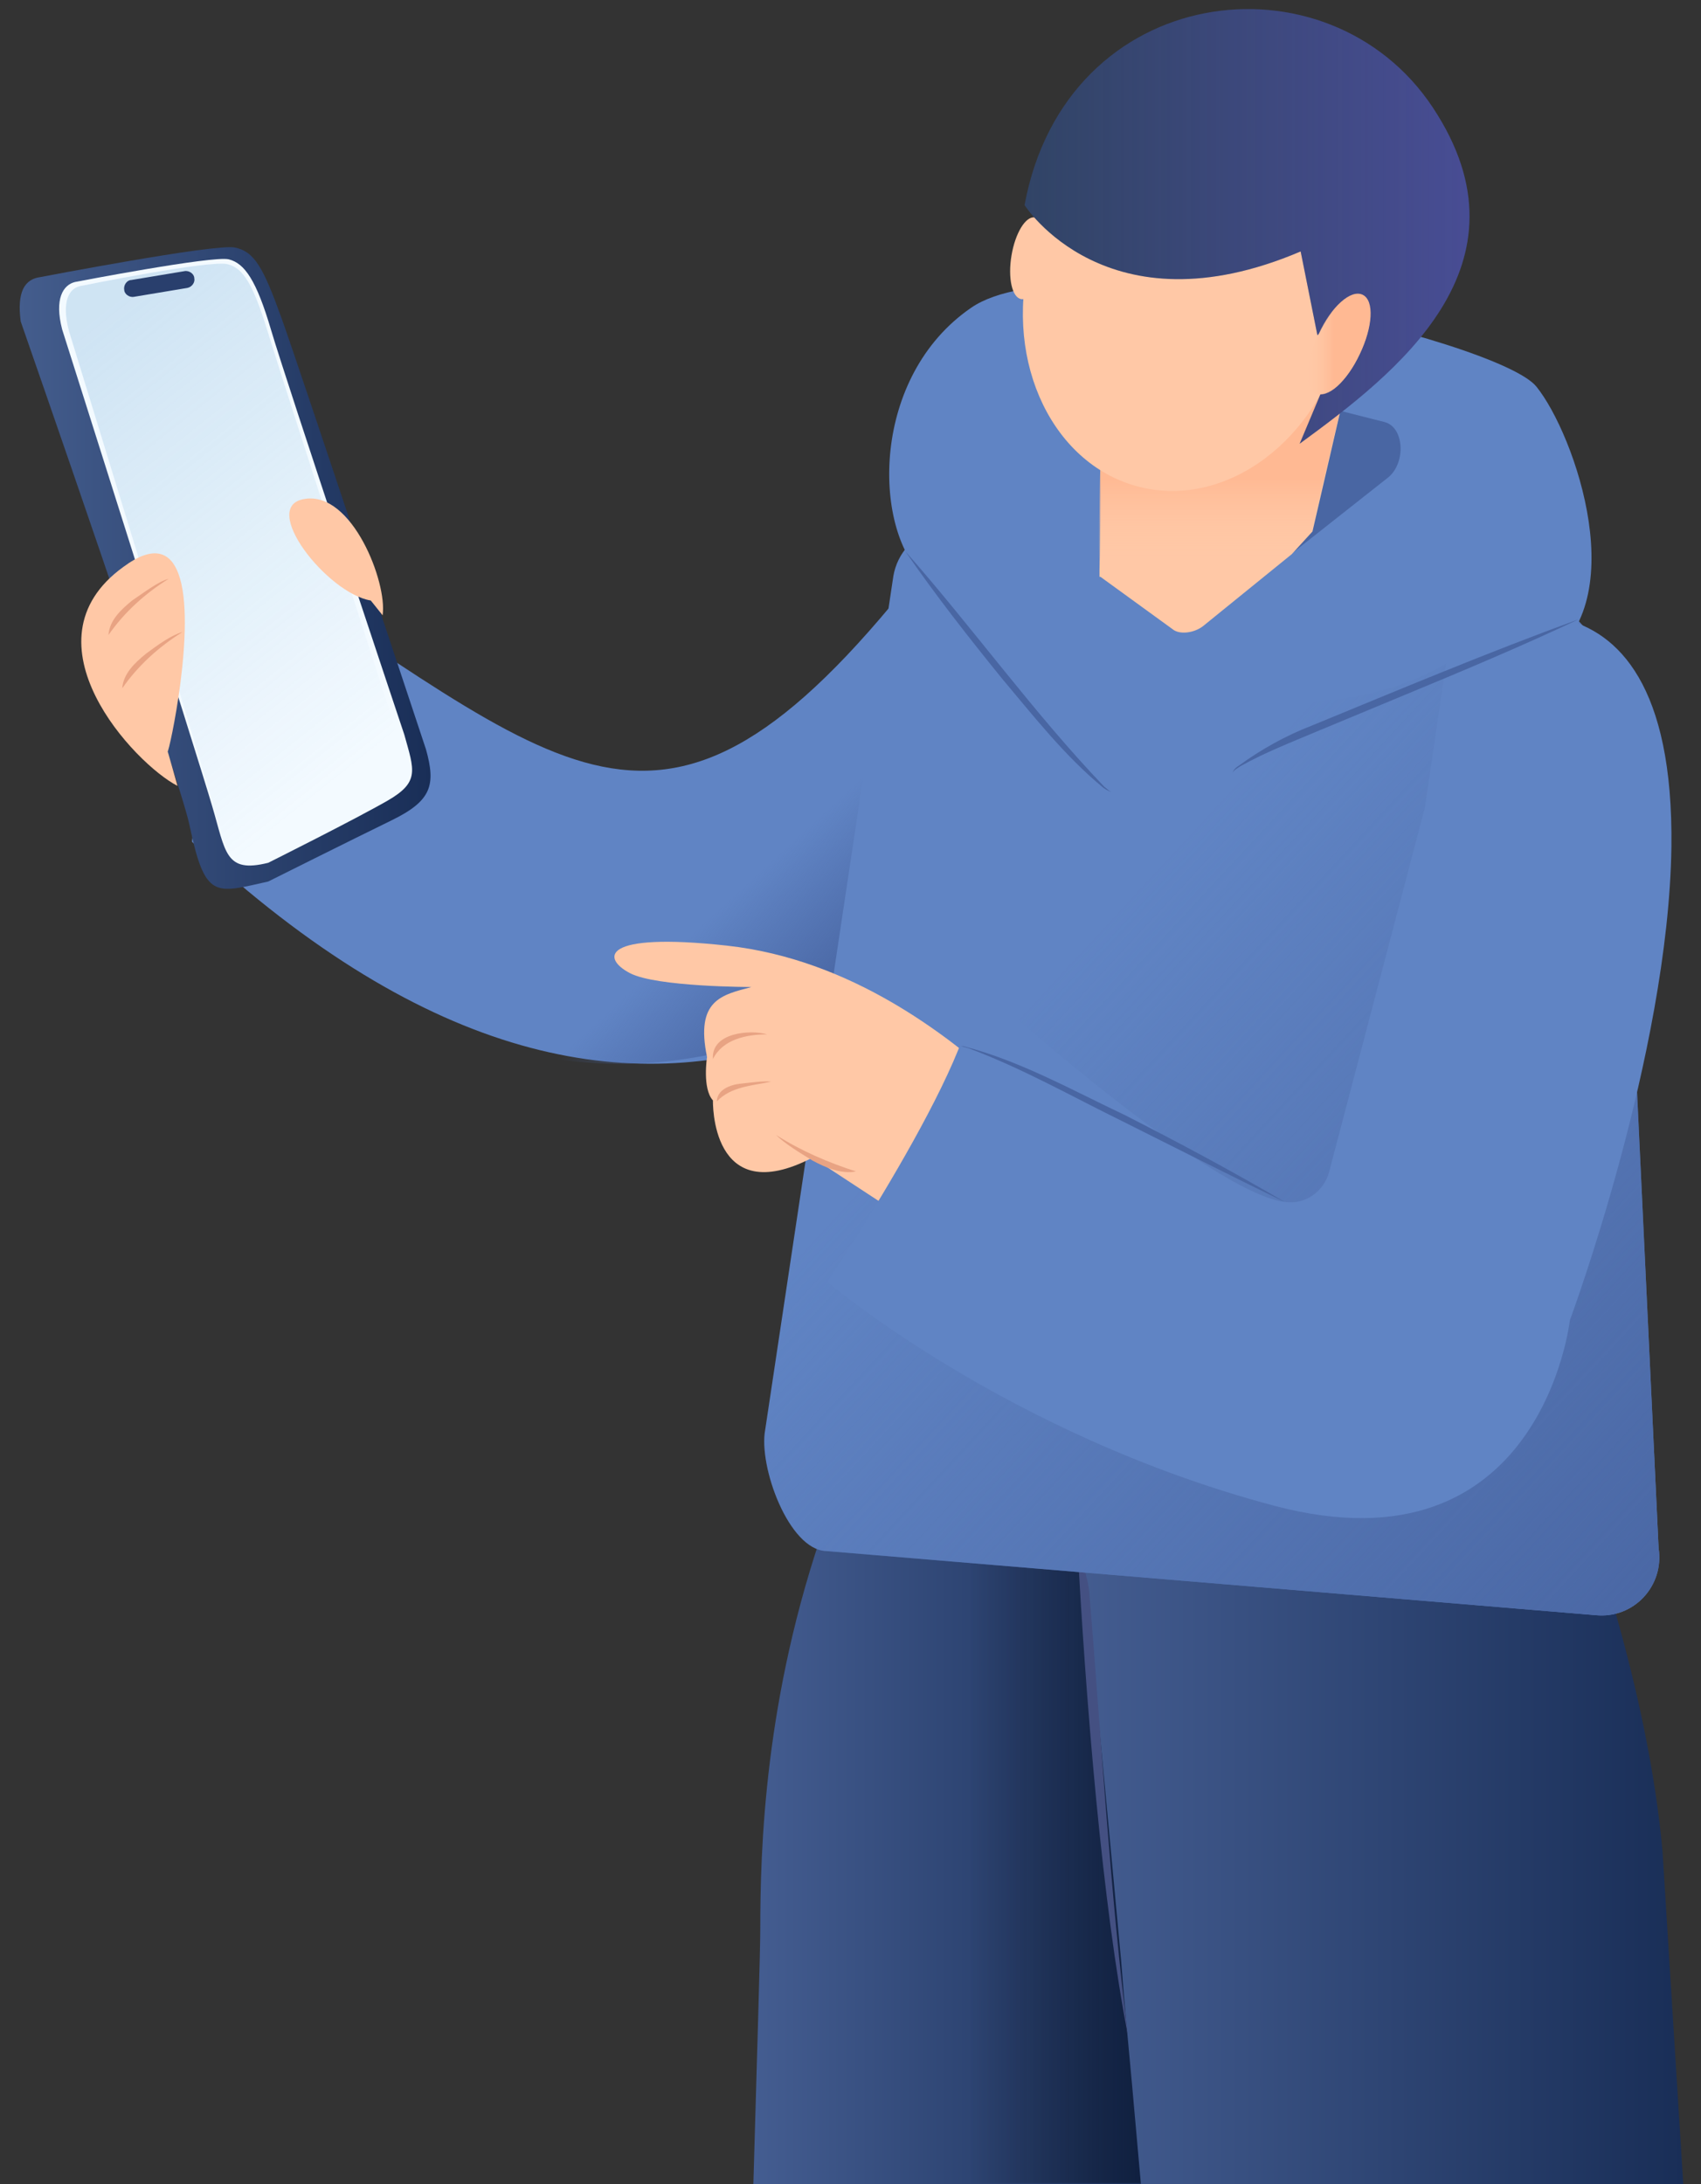 <?xml version="1.0" encoding="utf-8"?>
<!-- Generator: Adobe Illustrator 29.7.1, SVG Export Plug-In . SVG Version: 9.03 Build 0)  -->
<svg version="1.0" id="レイヤー_1" xmlns="http://www.w3.org/2000/svg" xmlns:xlink="http://www.w3.org/1999/xlink" x="0px"
	 y="0px" viewBox="0 0 172.5 221.5" style="enable-background:new 0 0 172.5 221.5;" xml:space="preserve">
<rect x="0" y="0" width="172.5" height="221.5" fill="#333333" stroke="none"/>
<style type="text/css">
	.st0{fill:url(#SVGID_1_);}
	.st1{fill:url(#SVGID_00000157292939603783453050000010805159339984891578_);fill-opacity:0.5;}
	.st2{fill:url(#SVGID_00000056416323051660157180000005192220748699820160_);}
	.st3{fill:#445082;}
	.st4{fill:#6084C4;}
	.st5{fill:url(#SVGID_00000105397919476322870720000006669000810241319103_);}
	.st6{fill:url(#SVGID_00000058569579945826320180000013003461970202149274_);}
	.st7{fill:none;stroke:#96E0C2;stroke-miterlimit:10;}
	.st8{fill:#4966A3;}
	.st9{fill:#FFC8A6;}
	.st10{fill:url(#SVGID_00000152971463076852821690000002214061731236104884_);}
	.st11{fill:#314466;}
	.st12{fill:url(#SVGID_00000042711534452299497470000002730311938441938600_);fill-opacity:0.3;}
	.st13{fill:url(#SVGID_00000160892881228987009010000014105054005336966325_);}
	.st14{fill:url(#SVGID_00000042011775779629058610000004342642212888721570_);}
	.st15{fill:#F3FAFF;}
	.st16{fill:url(#SVGID_00000034812447276326340120000014956003080779270802_);fill-opacity:0.3;}
	.st17{fill:#293F6D;}
	.st18{fill:#E8A383;}
</style>
<g>
	<linearGradient id="SVGID_1_" gradientUnits="userSpaceOnUse" x1="76.409" y1="183.046" x2="118.719" y2="183.046">
		<stop  offset="0" style="stop-color:#445D91"/>
		<stop  offset="1" style="stop-color:#192E57"/>
	</linearGradient>
	<path class="st0" d="M118.7,221.5H76.4c0.4-13.9,0.7-23.7,0.7-25.8c0-8.1,0.4-23.6,6.6-41.2c0,0,0,0,0,0c1.1-3.2,2.5-6.5,4.1-9.9
		c0,0,0,0,0,0l25.8,1.2l3.6,0.2l0,1.4l0.3,12.5l0.1,6.1v0l0.9,44.1l0,1.2v0L118.7,221.5z"/>
	
		<linearGradient id="SVGID_00000048485563881523336810000014900874458664874924_" gradientUnits="userSpaceOnUse" x1="75.529" y1="183.046" x2="117.839" y2="183.046">
		<stop  offset="0.535" style="stop-color:#000000;stop-opacity:0"/>
		<stop  offset="1" style="stop-color:#000B21"/>
	</linearGradient>
	<path style="fill:url(#SVGID_00000048485563881523336810000014900874458664874924_);fill-opacity:0.5;" d="M75.5,221.5
		c0.5-13.9,0.7-23.7,0.7-25.8c0-8.3,0.4-24.2,7-42.1v0c1.1-2.9,2.3-5.9,3.8-9l0.9,0l25.9,1.2l2.6,0.1l0,1l0.3,12.8l0.5,22.9
		l0.3,12.4l0.1,3.8l0.3,12.5l0.1,10.1H75.5z"/>
	
		<linearGradient id="SVGID_00000181771964846943567250000002305626846647511218_" gradientUnits="userSpaceOnUse" x1="108.682" y1="183.726" x2="170.722" y2="183.726">
		<stop  offset="0" style="stop-color:#445D91"/>
		<stop  offset="1" style="stop-color:#192E57"/>
	</linearGradient>
	<path style="fill:url(#SVGID_00000181771964846943567250000002305626846647511218_);" d="M170.7,221.5h-55
		c-0.3-3.4-0.6-6.8-0.9-10.1v0c-0.4-4.3-0.8-8.5-1.1-12.5c-1.5-16.2-2.8-29.9-3.7-39.3v0c-0.8-8.6-1.3-13.6-1.3-13.6H158
		c0,0,3,7.6,5.9,17.8v0c2.1,7.4,4,16,4.7,24L170.7,221.5z"/>
	<path class="st3" d="M114.4,206.5c-2.6-13.3-4.3-33.8-5.2-51c0.1,2.2,1.2,4.2,1.3,6.4C111.7,176.5,112.6,192.3,114.4,206.5
		L114.4,206.5z"/>
	<path class="st4" d="M126.7,69c-26.6,30-59,61.3-107.2,16.4c-0.4-0.4,4.2-11.9,5.6-13c2.4-4.1,4.5-7.1,7.2-10.5
		c29.8,19.9,38.7,28,68.3-14L126.7,69z"/>
	
		<linearGradient id="SVGID_00000044168727923631939800000004873826945165608342_" gradientUnits="userSpaceOnUse" x1="74.224" y1="81.868" x2="88.506" y2="97.373">
		<stop  offset="0.321" style="stop-color:#4966A3;stop-opacity:0"/>
		<stop  offset="1" style="stop-color:#4966A3"/>
	</linearGradient>
	<path style="fill:url(#SVGID_00000044168727923631939800000004873826945165608342_);" d="M123.6,69c-26.6,30-59,61.3-107.2,16.4
		c-0.4-0.4,4.2-11.9,5.6-13c2.4-4.1,4.5-7.1,7.2-10.5c29.8,19.9,38.7,28,68.3-14L123.6,69z"/>
	<path class="st4" d="M90.6,58.4L77.6,145c-0.7,3.7,2.4,12.2,6.2,12.3l78,6.5c3.9,0.4,7-3,6.4-6.8l-4.2-88.9
		c-0.4-2.3-13.6-15.2-15.8-15.8l-5-1.6c-2.1-0.7-4.5-0.2-6.1,1.4c-4.8,4.5-15.9,12.4-26.4,0.8c-1.6-1.7-3.9-2.5-6.2-1.8L95,53.6
		C92.7,54.2,91,56.1,90.6,58.4z"/>
	
		<linearGradient id="SVGID_00000011728449744631702860000008566252194784088489_" gradientUnits="userSpaceOnUse" x1="76.227" y1="68.082" x2="176.084" y2="160.712">
		<stop  offset="0.321" style="stop-color:#4966A3;stop-opacity:0"/>
		<stop  offset="1" style="stop-color:#4966A3"/>
	</linearGradient>
	<path style="fill:url(#SVGID_00000011728449744631702860000008566252194784088489_);" d="M90.6,58.4L77.6,145
		c-0.7,3.7,2.4,12.2,6.2,12.3l78,6.5c3.9,0.4,7-3,6.4-6.8l-4.2-88.9c-0.4-2.3-13.6-15.2-15.8-15.8l-5-1.6c-2.1-0.7-4.5-0.2-6.1,1.4
		c-4.8,4.5-15.9,12.4-26.4,0.8c-1.6-1.7-3.9-2.5-6.2-1.8L95,53.6C92.7,54.2,91,56.1,90.6,58.4z"/>
	<path class="st7" d="M98.1,35.4"/>
	<path class="st4" d="M93.6,58.4c-5.1-4.9-5.3-20.2,4.9-27.2s53.4,3.2,57.3,8s10.1,22.4,0.5,28l-6.9-1.7c-5.7,4.3-13.9,6.9-25.7,5.2
		S101.9,72,97.3,63L93.6,58.4z"/>
	<path class="st8" d="M108.2,40.2l11.2,22.1c0.6,1.2,1.9,1.6,2.9,0.7l18.5-14.6c1.8-1.5,1.6-5.1-0.4-5.6l-29.6-7.5
		C108.7,34.8,107.1,38,108.2,40.2z"/>
	<path class="st9" d="M137.4,35.3l-4.3,18.6l-2.1,2.3l-9,7.3c-0.9,0.7-2.4,0.9-3.1,0.3l-7.3-5.3l-0.1,0l0-0.7l0.5-28.5L137.4,35.3z"
		/>
	
		<linearGradient id="SVGID_00000147918592293940001850000012754053761584419487_" gradientUnits="userSpaceOnUse" x1="124.385" y1="56.684" x2="124.385" y2="37.088">
		<stop  offset="0" style="stop-color:#FFC8A6;stop-opacity:0"/>
		<stop  offset="0.421" style="stop-color:#FFB993"/>
	</linearGradient>
	<path style="fill:url(#SVGID_00000147918592293940001850000012754053761584419487_);" d="M137.4,35.3L133,53.9l-2.1,2.3l-9,7.3
		c-0.9,0.7-2.4,0.9-3.1,0.3l-7.3-5.3l-0.1,0l0-0.7l0.5-28.5L137.4,35.3z"/>
	<path class="st8" d="M91.8,55.9c6.8,7.7,13.1,16.5,20.2,23.9c0.3,0.2,0.5,0.5,0.8,0.5c-0.3,0-0.6-0.2-0.9-0.4
		c-3.9-3.2-7.1-7.3-10.3-11.1C98.2,64.6,94.9,60.4,91.8,55.9L91.8,55.9z"/>
	<path class="st7" d="M106.8,30.2"/>
	
		<ellipse transform="matrix(0.236 -0.972 0.972 0.236 62.681 139.988)" class="st9" cx="120.4" cy="30.1" rx="19.9" ry="16.4"/>
	<ellipse transform="matrix(0.165 -0.986 0.986 0.165 61.21 124.708)" class="st9" cx="104.3" cy="26.2" rx="4.2" ry="1.7"/>
	<path class="st11" d="M103.9,20.8c0,0,8.3,13.1,28,4.7l1.7,8.5l4.5-4L131.8,45c9.7-7.1,24.1-18.1,13.5-34.1
		C134.7-5.1,108.1-1.9,103.9,20.8z"/>
	
		<linearGradient id="SVGID_00000031170281196276048160000008193144565725177740_" gradientUnits="userSpaceOnUse" x1="103.911" y1="22.983" x2="149.023" y2="22.983">
		<stop  offset="0" style="stop-color:#7F61F8;stop-opacity:0"/>
		<stop  offset="1" style="stop-color:#7D61FF"/>
	</linearGradient>
	<path style="fill:url(#SVGID_00000031170281196276048160000008193144565725177740_);fill-opacity:0.3;" d="M103.9,20.8
		c0,0,8.3,13.1,28,4.7l1.7,8.5l4.5-4L131.8,45c9.7-7.1,24.1-18.1,13.5-34.1C134.7-5.1,108.1-1.9,103.9,20.8z"/>
	<ellipse transform="matrix(0.426 -0.905 0.905 0.426 46.375 142.927)" class="st9" cx="135.8" cy="34.9" rx="5.5" ry="2.3"/>
	
		<linearGradient id="SVGID_00000004512347753782184190000004350750163306710428_" gradientUnits="userSpaceOnUse" x1="132.626" y1="34.932" x2="138.931" y2="34.932">
		<stop  offset="0" style="stop-color:#FFC8A6;stop-opacity:0"/>
		<stop  offset="0.421" style="stop-color:#FFB993"/>
	</linearGradient>
	<path style="fill:url(#SVGID_00000004512347753782184190000004350750163306710428_);" d="M137.9,35.9c-1.3,2.8-3.3,4.6-4.5,4
		c-1.2-0.5-1-3.2,0.3-6s3.3-4.6,4.5-4S139.2,33.2,137.9,35.9z"/>
	
		<linearGradient id="SVGID_00000169539225404296492480000018340222169497060508_" gradientUnits="userSpaceOnUse" x1="1.976" y1="57.623" x2="43.67" y2="57.623">
		<stop  offset="0" style="stop-color:#445D8D"/>
		<stop  offset="1" style="stop-color:#192E57"/>
	</linearGradient>
	<path style="fill:url(#SVGID_00000169539225404296492480000018340222169497060508_);" d="M4.1,28.1c0,0,17.7-3.4,19.7-3
		s2.9,2,4.8,7.3S43.2,76,43.2,76c1,3.6,0.6,5.2-3.5,7.2s-12.5,6.2-12.5,6.2c-5.4,1.2-6.4,1.9-8-5.8c-1.1-5.1-17.1-51-17.1-51
		C1.7,29.6,2.5,28.3,4.1,28.1z"/>
	<path class="st15" d="M7.6,28.6c0,0,14-2.7,15.6-2.3s2.8,2.1,4.3,7.2s13.5,41,13.5,41c1,3.6,1.6,4.8-1.7,6.7s-12.1,6.3-12.1,6.3
		c-4.4,1.1-4.3-1.1-5.7-5.8C20.1,76.9,6.3,33.4,6.3,33.4C5.5,30.3,6.4,28.9,7.6,28.6z"/>
	
		<linearGradient id="SVGID_00000039812930709647661940000005148325846895076489_" gradientUnits="userSpaceOnUse" x1="255.89" y1="55.117" x2="223.047" y2="12.992" gradientTransform="matrix(0.955 9.056518e-04 9.056518e-04 0.978 -206.03 21.68)">
		<stop  offset="0" style="stop-color:#7AB1D9;stop-opacity:0"/>
		<stop  offset="1" style="stop-color:#7AB1D9"/>
	</linearGradient>
	<path style="fill:url(#SVGID_00000039812930709647661940000005148325846895076489_);fill-opacity:0.3;" d="M8.2,29
		c0,0,13.3-2.7,14.9-2.2c1.6,0.4,2.6,2.1,4.1,7s12.9,40.1,12.9,40.1c1,3.5,1.6,4.7-1.6,6.5c-3.2,1.8-11.6,6.2-11.6,6.2
		c-4.2,1.1-4.2-1.1-5.5-5.7C20.1,76.1,7,33.6,7,33.6C6.2,30.6,7,29.2,8.2,29z"/>
	<path class="st17" d="M19,29.2l-5.4,0.9c-0.5,0.1-1-0.3-1-0.7v0c-0.1-0.5,0.3-1,0.7-1l5.4-0.9c0.5-0.1,1,0.3,1,0.7l0,0
		C19.8,28.6,19.5,29.1,19,29.2z"/>
	<path class="st9" d="M18,79.7C13.7,77.5,2,65.1,12.5,57.5c3.1-2.3,4.8-1.5,5.6,0.7c1.9,5.1-1,18.3-1.1,18
		C16.9,75.8,18,79.7,18,79.7z"/>
	<path class="st9" d="M38.8,62.4c0.5-3.3-3.1-12.6-7.9-11.8c-4.7,0.7,2.3,9.6,6.7,10.3L38.8,62.4z"/>
	<path class="st18" d="M17.1,58.7c-2.4,1.5-4.5,3.4-6.1,5.7c0.1-1.5,1.3-2.6,2.4-3.5C14.6,60.1,16,59,17.1,58.7L17.1,58.7z"/>
	<path class="st18" d="M18.5,64.1c-2.4,1.5-4.5,3.4-6.1,5.7c0.1-1.5,1.3-2.6,2.4-3.5C16,65.4,17.4,64.4,18.5,64.1L18.5,64.1z"/>
	<path class="st9" d="M100.6,109c-4.5-3.8-14.1-11.7-26.9-13.1c-12.8-1.4-12.7,1.3-9.8,2.8c2.7,1.4,12.3,1.4,12.3,1.4
		c-3,0.8-5.7,1.3-4.5,7.1c0,0-0.5,3.2,0.6,4.4c0,0-0.3,11.2,10.1,5.8l9,5.9L100.6,109z"/>
	<path class="st18" d="M77.8,104.9c-2.1,0-4.5,0.5-5.5,2.5C72.1,104.7,76.1,104.4,77.8,104.9L77.8,104.9z"/>
	<path class="st18" d="M78.2,109.7c-1.9,0.4-4.1,0.5-5.5,2c0-1.2,1.4-1.7,2.4-1.8C76.1,109.8,77.4,109.6,78.2,109.7L78.2,109.7z"/>
	<path class="st18" d="M78.7,115.1c2.5,1.6,5.3,2.8,8.1,3.7c-1.5,0.3-3.1-0.4-4.4-1.1C81.1,116.9,79.6,116,78.7,115.1L78.7,115.1z"
		/>
	<path class="st4" d="M147.1,64.2c0,0,22.8-11.1,22.4,21.7c-0.3,21.1-10.3,48-10.3,48s-2.9,26-30,18.8S83.9,130,83.9,130
		s18.4-27.5,14.2-31.2c-4.9-4.3,23.4,22,32.2,23.1c2.1,0.3,4-1.1,4.5-3.1l9.7-36.9L147.1,64.2z"/>
	<path class="st8" d="M130.3,121.9c-4.8-2.3-11.7-5.8-16.5-8.2c-5.1-2.5-10.2-5.4-15.6-7.4c-0.4-0.1-0.8-0.3-1.1-0.1
		c0.2-0.1,0.4-0.1,0.6-0.1c5.8,1.5,11.1,4.5,16.4,7C119.6,115.9,125,118.8,130.3,121.9L130.3,121.9z"/>
	<path class="st8" d="M160.1,62.8c-5.7,2.7-11.9,5.3-17.7,7.7c0,0-8.9,3.7-8.9,3.7c-2.6,1.1-5.2,2.1-7.7,3.5
		c-0.3,0.2-0.7,0.4-0.8,0.7c0.1-0.4,0.4-0.6,0.7-0.8c2.2-1.6,4.7-3,7.3-4C142,69.9,150.8,66.2,160.1,62.8L160.1,62.8z"/>
</g>
</svg>
